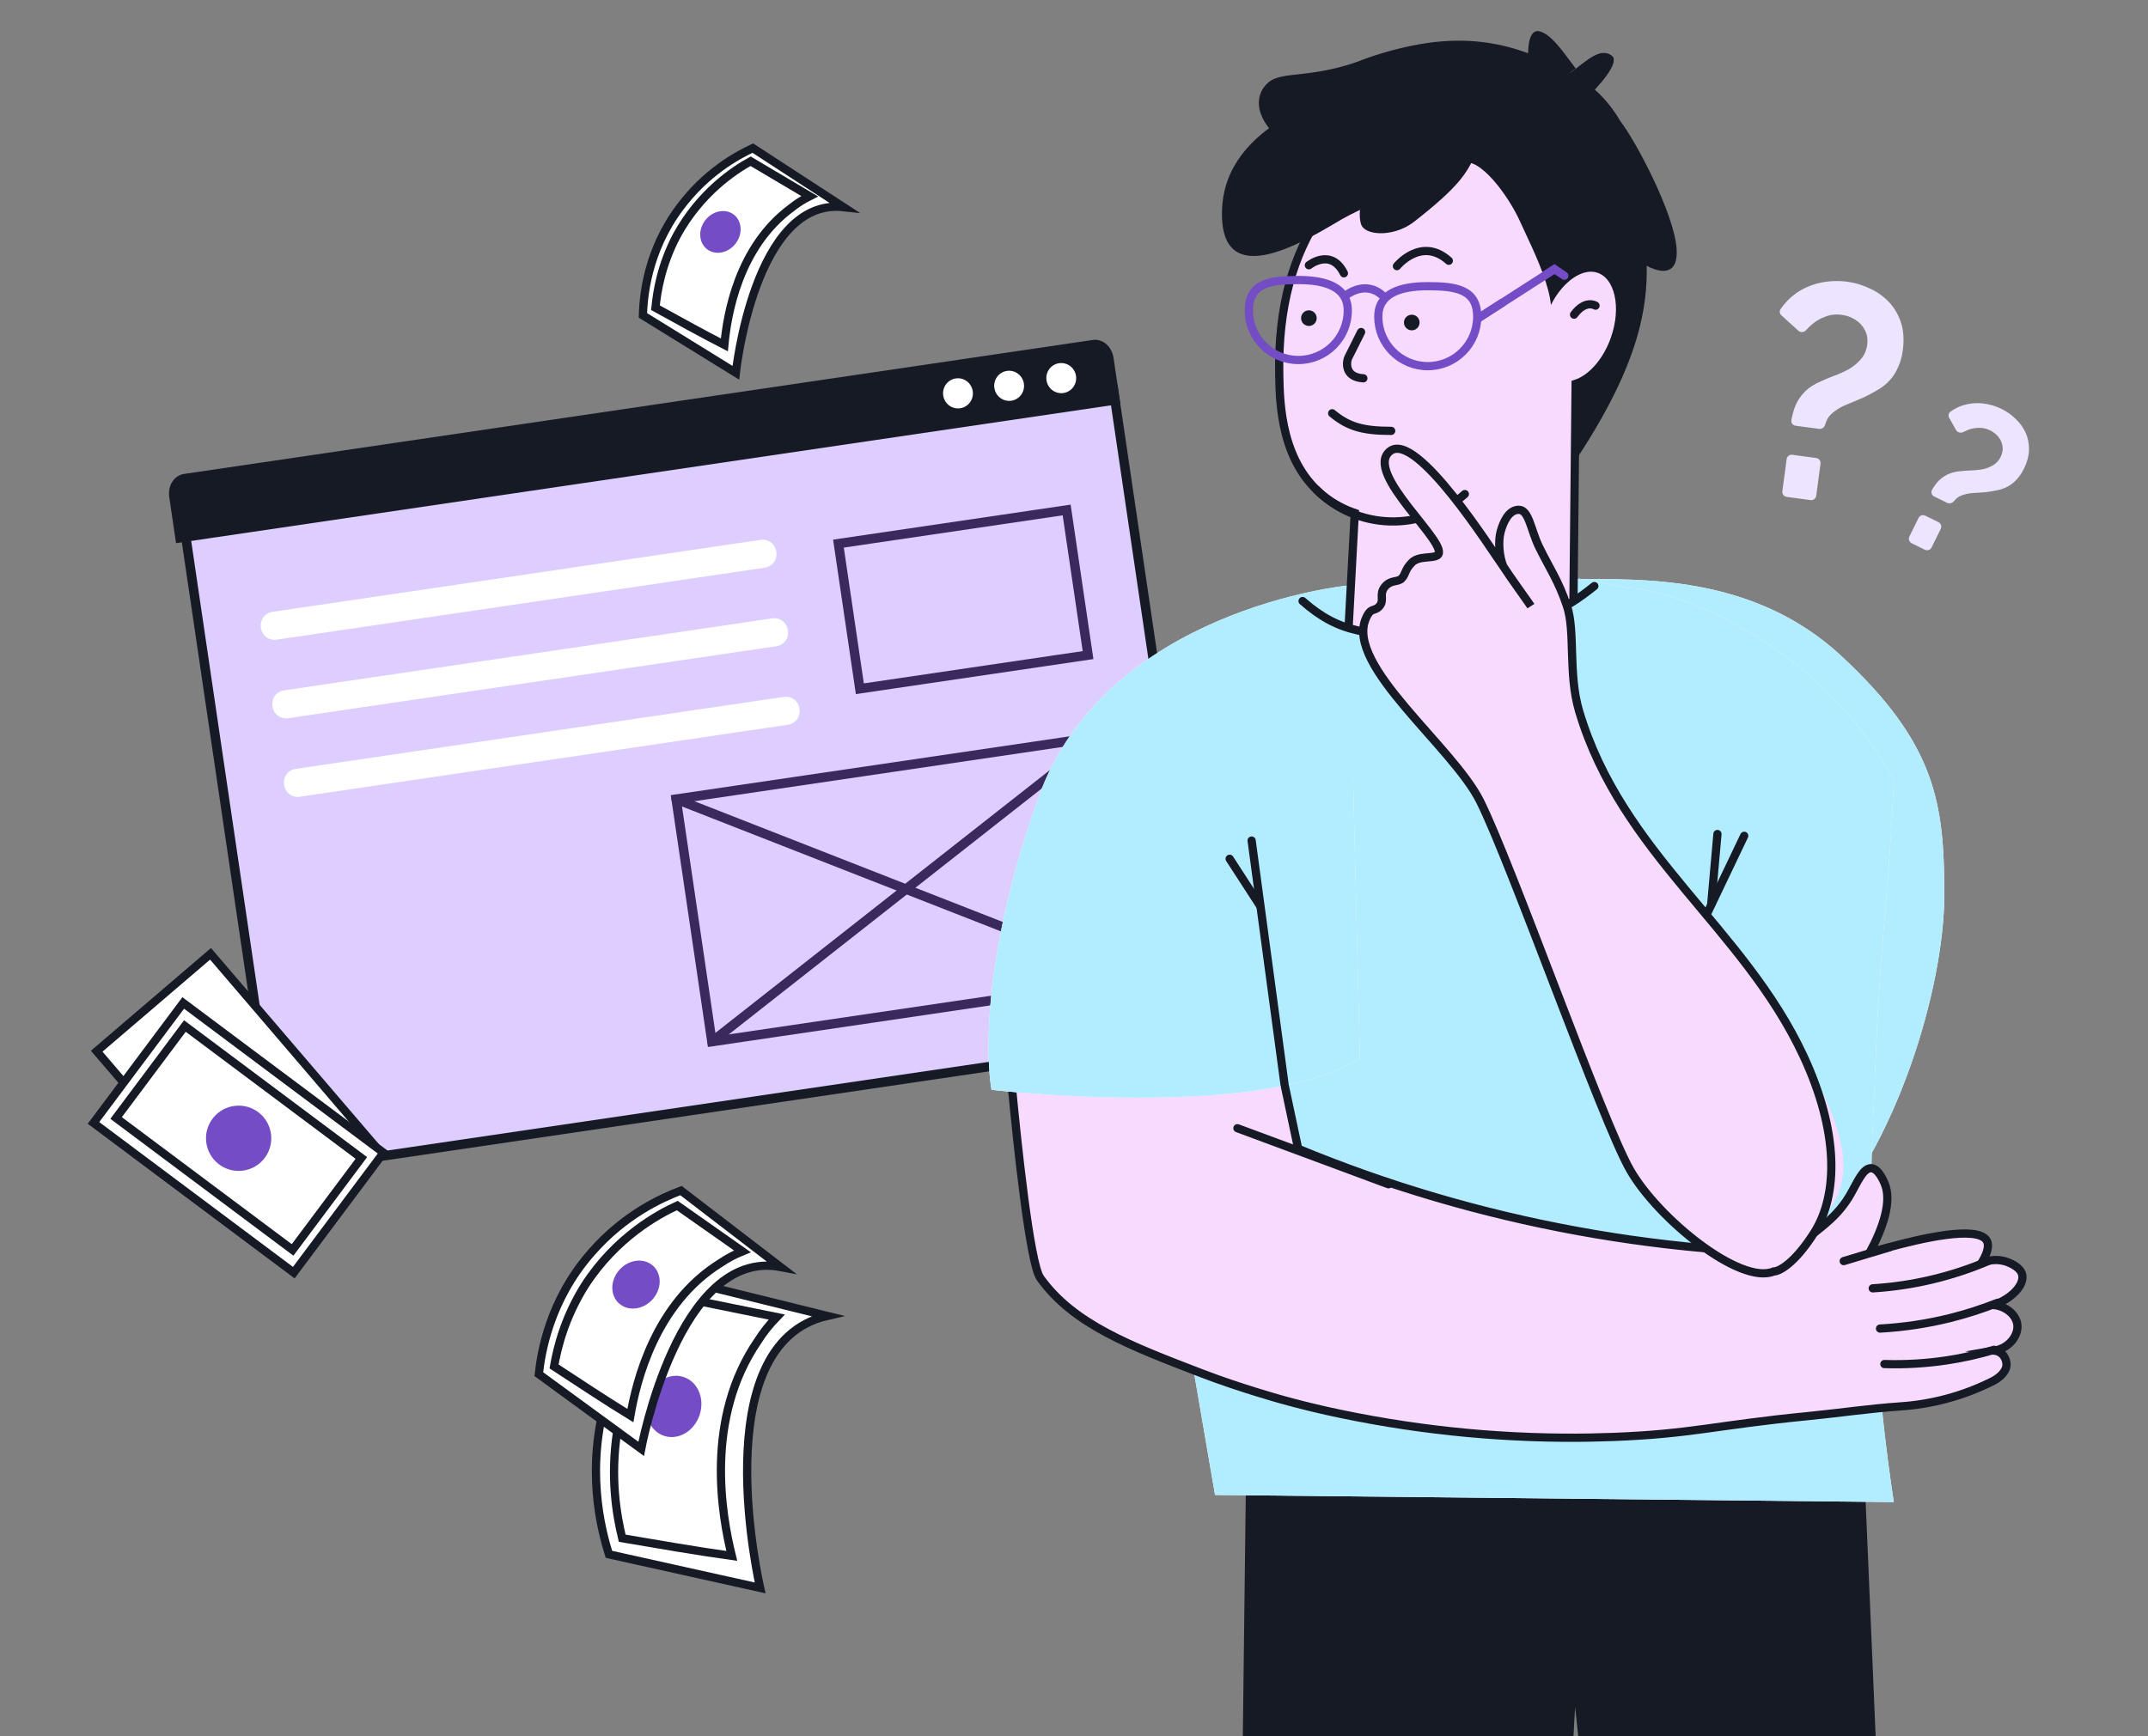 <?xml version="1.0" encoding="UTF-8"?> <svg xmlns="http://www.w3.org/2000/svg" width="522" height="422" viewBox="0 0 522 422" fill="none"><rect x="0" y="0" width="522" height="422" fill="#808080" stroke="none"/><g clip-path="url(#clip0_2564_27894)"><path d="M436.353 103.485C435.685 103.396 435.213 102.781 435.335 102.118C435.544 100.991 435.827 99.93 436.184 98.933C436.722 97.546 437.515 96.319 438.564 95.251C439.613 94.184 441.016 93.29 442.773 92.569C443.525 92.217 444.484 91.817 445.651 91.369C446.867 90.928 448.044 90.406 449.182 89.804C450.326 89.152 451.313 88.353 452.145 87.407C453.032 86.419 453.568 85.233 453.753 83.848C453.938 82.464 453.748 81.256 453.182 80.224C452.665 79.199 451.895 78.366 450.874 77.726C449.902 77.093 448.798 76.694 447.562 76.528C446.128 76.336 444.8 76.485 443.577 76.976C442.361 77.417 441.297 78.029 440.387 78.813C439.837 79.287 439.331 79.776 438.869 80.28C438.388 80.805 437.567 80.88 437.039 80.401L432.908 76.654C432.475 76.26 432.378 75.612 432.71 75.13C433.768 73.6 435.028 72.314 436.49 71.272C438.264 70.05 440.214 69.204 442.34 68.734C444.516 68.27 446.716 68.187 448.941 68.485C450.819 68.736 452.634 69.281 454.383 70.119C456.14 70.908 457.68 71.995 459.004 73.38C460.329 74.765 461.313 76.431 461.958 78.38C462.603 80.328 462.754 82.587 462.409 85.158C462.198 86.74 461.811 88.123 461.25 89.306C460.739 90.495 460.071 91.538 459.246 92.434C458.478 93.287 457.547 94.043 456.452 94.702C455.357 95.361 454.192 95.985 452.956 96.574C451.564 97.193 450.152 97.784 448.718 98.347C447.333 98.916 446.126 99.66 445.097 100.579C444.37 101.235 443.852 102.115 443.542 103.22C443.361 103.869 442.759 104.343 442.091 104.253L436.353 103.485ZM434.189 120.783C433.521 120.694 433.052 120.079 433.141 119.411L434.187 111.597C434.276 110.929 434.891 110.46 435.559 110.55L441.37 111.328C442.038 111.417 442.508 112.031 442.418 112.699L441.372 120.513C441.283 121.181 440.669 121.65 440 121.561L434.189 120.783Z" fill="#EDE4FF"></path><path d="M470.04 120.681C469.435 120.384 469.181 119.649 469.52 119.067C469.876 118.455 470.259 117.889 470.669 117.37C471.358 116.541 472.185 115.882 473.15 115.391C474.115 114.899 475.284 114.609 476.656 114.518C477.253 114.449 478.003 114.396 478.907 114.357C479.843 114.334 480.771 114.247 481.691 114.095C482.626 113.911 483.487 113.59 484.275 113.133C485.112 112.658 485.753 111.968 486.199 111.06C486.644 110.153 486.792 109.28 486.64 108.441C486.522 107.619 486.185 106.87 485.632 106.196C485.11 105.538 484.444 105.01 483.634 104.612C482.695 104.15 481.749 103.947 480.796 104.002C479.86 104.024 478.989 104.2 478.184 104.529C477.816 104.679 477.464 104.841 477.127 105.014C476.494 105.34 475.691 105.151 475.343 104.53L473.685 101.568C473.399 101.057 473.512 100.41 473.988 100.07C475.002 99.346 476.088 98.808 477.245 98.456C478.744 98.026 480.277 97.894 481.844 98.06C483.444 98.243 484.973 98.692 486.432 99.409C487.663 100.014 488.783 100.805 489.791 101.783C490.815 102.728 491.622 103.829 492.212 105.084C492.802 106.339 493.094 107.71 493.088 109.195C493.083 110.681 492.666 112.266 491.838 113.951C491.329 114.988 490.745 115.848 490.088 116.531C489.463 117.23 488.765 117.792 487.993 118.217C487.269 118.626 486.456 118.93 485.553 119.13C484.65 119.33 483.706 119.49 482.722 119.61C481.625 119.715 480.52 119.795 479.406 119.852C478.325 119.924 477.325 120.157 476.407 120.551C475.847 120.794 475.355 121.188 474.931 121.732C474.517 122.264 473.801 122.529 473.196 122.232L470.04 120.681ZM464.574 132.055C463.969 131.757 463.719 131.026 464.016 130.421L466.235 125.904C466.532 125.299 467.264 125.05 467.869 125.347L471.073 126.921C471.678 127.218 471.928 127.95 471.631 128.555L469.412 133.072C469.115 133.677 468.383 133.926 467.778 133.629L464.574 132.055Z" fill="#EDE4FF"></path><path d="M267.379 91.951L47.064 124.444C45.55 124.667 44.503 126.076 44.727 127.59L67.493 281.956C67.716 283.47 69.125 284.517 70.639 284.294L290.954 251.801C292.468 251.578 293.515 250.169 293.292 248.655L270.525 94.289C270.302 92.775 268.893 91.728 267.379 91.951Z" fill="#DECEFF" stroke="#161A25" stroke-width="2.296" stroke-miterlimit="10" stroke-linecap="round"></path><path d="M265.739 83.771L44.865 116.346C43.259 116.583 41.919 118.309 42.279 120.751L43.75 130.729L270.959 97.22L269.487 87.242C269.127 84.799 267.345 83.534 265.739 83.771Z" fill="#161A25" stroke="#161A25" stroke-width="2.296"></path><path d="M258.436 95.535C256.456 95.827 254.611 94.441 254.316 92.44C254.021 90.438 255.387 88.579 257.367 88.287C259.347 87.995 261.192 89.38 261.487 91.382C261.782 93.384 260.416 95.243 258.436 95.535Z" fill="white"></path><path d="M245.77 97.406C243.789 97.698 241.945 96.312 241.65 94.311C241.354 92.309 242.72 90.45 244.701 90.158C246.681 89.866 248.526 91.251 248.821 93.253C249.116 95.255 247.75 97.114 245.77 97.406Z" fill="white"></path><path d="M233.34 99.237C231.359 99.529 229.515 98.143 229.219 96.142C228.924 94.14 230.29 92.281 232.271 91.989C234.251 91.697 236.096 93.083 236.391 95.084C236.686 97.086 235.32 98.945 233.34 99.237Z" fill="white"></path><path d="M72.879 193.662L191.443 176.176C193.356 175.894 194.576 174.232 194.291 172.3C194.006 170.367 192.358 169.129 190.446 169.411L71.881 186.897C69.969 187.179 68.748 188.84 69.033 190.773C69.318 192.706 70.966 193.944 72.879 193.662Z" fill="white"></path><path d="M67.248 155.486L185.813 138C187.725 137.718 188.946 136.057 188.66 134.124C188.375 132.191 186.727 130.953 184.815 131.235L66.25 148.721C64.338 149.003 63.118 150.664 63.403 152.597C63.688 154.53 65.336 155.768 67.248 155.486Z" fill="white"></path><path d="M70.063 174.574L188.627 157.088C190.54 156.806 191.76 155.145 191.475 153.212C191.19 151.279 189.542 150.041 187.63 150.323L69.065 167.809C67.153 168.091 65.932 169.752 66.217 171.685C66.502 173.618 68.15 174.856 70.063 174.574Z" fill="white"></path><path d="M203.756 132.144L259.213 123.965L264.416 159.24L208.958 167.419L203.756 132.144Z" stroke="#39295D" stroke-width="2.296" stroke-miterlimit="10" stroke-linecap="round"></path><path d="M267.34 179.055L173.007 253.203" stroke="#39295D" stroke-width="2.296" stroke-miterlimit="10" stroke-linecap="round"></path><path d="M164.313 194.249L276.034 238.008" stroke="#39295D" stroke-width="2.296" stroke-miterlimit="10" stroke-linecap="round"></path><path d="M164.313 194.249L267.34 179.055L276.034 238.008L173.007 253.203L164.313 194.249Z" stroke="#39295D" stroke-width="2.296" stroke-miterlimit="10" stroke-linecap="round"></path><path d="M302.843 355.029L298.76 690.415H367.115C372.337 598.599 377.559 506.787 382.781 414.978C393.051 507.434 392.269 597.952 402.525 690.415L467.346 692.274C462.541 579.87 457.744 467.455 452.954 355.029H302.843Z" fill="#161A25"></path><path d="M447.425 159.407C425.754 139.297 397.885 140.942 383.359 140.726L410.513 222.436C417.129 227.311 431.964 240.683 438.371 255.169C444.778 269.655 442.55 291.616 441.157 299.393C461.006 278.848 472.497 239.809 472.497 217.56C472.497 195.311 470.518 180.836 447.425 159.407Z" fill="white"></path><path d="M447.425 159.407C425.754 139.297 397.885 140.942 383.359 140.726L410.513 222.436C417.129 227.311 431.964 240.683 438.371 255.169C444.778 269.655 442.55 291.616 441.157 299.393C461.006 278.848 472.497 239.809 472.497 217.56C472.497 195.311 470.518 180.836 447.425 159.407Z" fill="#B2ECFF"></path><path d="M460.223 189.703C459.228 214.539 456.954 229.001 455.973 253.836C455.304 270.599 454.928 276.009 454.772 283.999C454.351 311.145 456.174 338.28 460.223 365.127L295.272 363.393C285.566 306.85 275.863 250.303 266.165 193.752C271.463 190.271 276.779 186.675 282.112 182.964C300.849 170.034 318.53 156.938 335.23 143.83C335.23 143.83 354.541 149.804 371.429 141.397C373.058 141.261 375.283 141.105 377.956 140.948C379.439 140.854 381.09 140.781 382.834 140.697C387.554 140.509 393.431 143.103 397.629 143.041C416.794 145.923 445.748 162.444 460.223 189.703Z" fill="white"></path><path d="M460.223 189.703C459.228 214.539 456.954 229.001 455.973 253.836C455.304 270.599 454.928 276.009 454.772 283.999C454.351 311.145 456.174 338.28 460.223 365.127L295.272 363.393C285.566 306.85 275.863 250.303 266.165 193.752C271.463 190.271 276.779 186.675 282.112 182.964C300.849 170.034 318.53 156.938 335.23 143.83C335.23 143.83 354.541 149.804 371.429 141.397C373.058 141.261 375.283 141.105 377.956 140.948C379.439 140.854 381.09 140.781 382.834 140.697C387.554 140.509 393.431 143.103 397.629 143.041C416.794 145.923 445.748 162.444 460.223 189.703Z" fill="#B2ECFF"></path><path d="M483.783 335.978C476.865 339.378 469.345 341.383 461.652 341.879C454.342 342.38 447.031 343.466 439.72 344.187C416.743 346.432 411.334 348.553 391.96 349.294C387.918 349.44 384.816 349.472 383.417 349.482C362.903 349.589 342.441 347.399 322.414 342.955C318.153 341.994 314.476 341.054 311.061 340.093C311.061 340.093 301.119 337.315 292.335 333.942C274.508 327.111 260.847 321.868 252.815 310.672C250.246 307.08 247.186 277.596 245.912 264.28C245.546 260.333 245.327 257.805 245.327 257.805L253.975 250.599L308.764 247.633C309.683 251.967 310.612 256.291 311.521 260.615C312.837 266.832 314.156 273.043 315.479 279.247C326.345 283.743 337.442 287.662 348.722 290.986C371.531 297.703 394.986 301.992 418.696 303.779C424.911 304.02 429.945 304.281 433.182 304.479C434.728 303.841 436.214 303.065 437.621 302.161C443.407 297.805 446.926 295.174 449.746 290.223C451.355 287.445 452.723 283.957 454.707 283.957C456.389 284.019 457.569 286.704 457.945 287.539C459.908 292.02 457.517 298.599 454.415 304.416L455.94 304.02C456.775 303.79 457.84 303.487 459.073 303.174C466.718 301.085 480.504 297.837 482.78 301.513C483.25 302.286 483.48 303.8 481.559 307.017C482.026 306.821 482.508 306.66 483 306.537V306.537C484.618 306.123 486.323 306.214 487.888 306.798C488.504 307.048 490.948 307.988 491.407 309.785C492.002 312.051 489.412 315.414 484.535 317.221C487.574 317.545 489.914 319.623 490.237 321.9C490.613 324.542 488.316 327.686 484.702 328.302C485.42 328.383 486.089 328.703 486.603 329.21C486.972 329.595 487.252 330.057 487.422 330.563C487.591 331.068 487.647 331.605 487.585 332.135C487.585 332.135 487.386 334.307 483.783 335.978Z" fill="#F9DAFF" stroke="#161A25" stroke-width="2" stroke-miterlimit="10" stroke-linecap="round"></path><path d="M483.074 306.567C474.194 310.341 464.735 312.573 455.105 313.168" stroke="#161A25" stroke-width="2" stroke-miterlimit="10" stroke-linecap="round"></path><path d="M485.485 316.667C481.691 318.169 477.8 319.418 473.84 320.406C468.279 321.781 462.6 322.631 456.879 322.944" stroke="#161A25" stroke-width="2" stroke-miterlimit="10" stroke-linecap="round"></path><path d="M484.609 328.104C480.822 329.239 476.959 330.101 473.048 330.683C468.048 331.435 462.989 331.732 457.936 331.571" stroke="#161A25" stroke-width="2" stroke-miterlimit="10" stroke-linecap="round"></path><path d="M459.136 303.205L448.055 306.547" stroke="#161A25" stroke-width="2" stroke-miterlimit="10" stroke-linecap="round"></path><path d="M300.713 274.245L337.434 287.874" stroke="#161A25" stroke-width="2" stroke-miterlimit="10" stroke-linecap="round"></path><path d="M327.679 142.306C327.679 142.306 268.66 147.977 252.305 193.993C235.95 240.009 240.952 264.917 240.952 264.917C240.952 264.917 306.812 272.573 330.478 257.189L327.679 142.306Z" fill="white"></path><path d="M327.679 142.306C327.679 142.306 268.66 147.977 252.305 193.993C235.95 240.009 240.952 264.917 240.952 264.917C240.952 264.917 306.812 272.573 330.478 257.189L327.679 142.306Z" fill="#B2ECFF"></path><path d="M371.115 116.938C371.941 117.833 373.045 118.422 374.248 118.609C377.966 119.017 381.319 114.286 383.241 111.372C400.41 85.262 401.905 69.843 399.022 53.895C398.333 50.114 402.144 34.348 388.588 28.896C373.089 22.63 344.139 34.672 344.995 51.768C345.632 64.197 371.115 116.938 371.115 116.938Z" fill="#161A25"></path><path d="M310.883 91.363C311.019 98.141 311.322 112.658 322.048 120.877C324.222 122.53 326.648 123.82 329.233 124.7L327.009 165.911C334.267 173.178 344.043 177.375 354.31 177.631C364.578 177.888 374.551 174.185 382.163 167.29L382.905 93.305C386.665 92.115 390.424 88.021 392.409 82.412C395.135 74.704 393.453 67.081 388.607 65.378C384.429 63.895 379.208 67.467 376.074 73.524C365.234 70.767 347.448 28.281 347.448 28.281C326.242 41.708 310.152 57.294 310.883 91.363Z" fill="#F9DAFF" stroke="#161A25" stroke-width="2" stroke-miterlimit="10" stroke-linecap="round"></path><path d="M387.741 74.293C387.741 74.293 385.298 72.737 382.52 76.486Z" fill="white"></path><path d="M387.741 74.293C387.741 74.293 385.298 72.737 382.52 76.486" stroke="#161A25" stroke-width="2" stroke-miterlimit="10" stroke-linecap="round"></path><path d="M355.981 120.092C350.975 124.559 344.448 126.939 337.742 126.745C331.036 126.551 324.658 123.797 319.918 119.048" stroke="#161A25" stroke-width="2" stroke-miterlimit="10" stroke-linecap="round"></path><path d="M330.77 80.709C330.77 80.709 327.984 86.281 327.636 86.977C327.287 87.674 326.477 91.695 331.323 91.957" stroke="#161A25" stroke-width="2" stroke-miterlimit="10" stroke-linecap="round"></path><path d="M323.741 100.457C327.636 103.69 331.118 104.735 338.082 104.735" stroke="#161A25" stroke-width="2" stroke-miterlimit="10" stroke-linecap="round"></path><path d="M318.08 64.478C318.08 64.478 323.457 60.164 326.591 66.431" stroke="#161A25" stroke-width="2" stroke-miterlimit="10" stroke-linecap="round"></path><path d="M339.475 64.691C339.475 64.691 345.395 57.378 352.085 63.383" stroke="#161A25" stroke-width="2" stroke-miterlimit="10" stroke-linecap="round"></path><path d="M315.511 87.508C322.15 87.508 327.532 82.126 327.532 75.487C327.532 69.915 322.412 68.067 315.511 68.066C308.61 68.066 303.49 68.848 303.49 75.487C303.49 82.126 308.872 87.508 315.511 87.508Z" stroke="#744CC6" stroke-width="2" stroke-miterlimit="10" stroke-linecap="round"></path><path d="M346.968 89.007C340.329 89.007 334.947 83.625 334.947 76.986C334.947 71.414 340.067 69.566 346.968 69.565C353.869 69.565 358.989 70.347 358.989 76.986C358.989 83.625 353.607 89.007 346.968 89.007Z" stroke="#744CC6" stroke-width="2" stroke-miterlimit="10" stroke-linecap="round"></path><path d="M327.061 71.81C327.061 71.81 331.677 67.946 335.959 71.81" stroke="#744CC6" stroke-width="2" stroke-miterlimit="10" stroke-linecap="round"></path><path d="M359.166 77.408L377.746 65.387L380.159 67.026" stroke="#744CC6" stroke-width="2" stroke-miterlimit="10" stroke-linecap="round"></path><path d="M343.083 80.3C344.133 80.3 344.984 79.449 344.984 78.399C344.984 77.349 344.133 76.498 343.083 76.498C342.033 76.498 341.182 77.349 341.182 78.399C341.182 79.449 342.033 80.3 343.083 80.3Z" fill="#161A25"></path><path d="M318.08 79.235C319.13 79.235 319.981 78.384 319.981 77.334C319.981 76.285 319.13 75.434 318.08 75.434C317.031 75.434 316.18 76.285 316.18 77.334C316.18 78.384 317.031 79.235 318.08 79.235Z" fill="#161A25"></path><path d="M319.929 147.037C319.929 147.037 335.803 168.97 386.77 144.343C391.281 158.421 395.79 172.503 400.295 186.588L364.597 193.899L314.289 186.923L319.929 147.037Z" fill="#B2ECFF"></path><path d="M373.95 7.58C369.771 6.883 371.28 20.812 373.95 24.643L385.789 19.768C382.771 17.678 378.128 8.276 373.95 7.58Z" fill="#161A25"></path><path d="M391.71 13.502C388.924 11.412 385.79 14.546 381.612 17.68L385.094 24.296C388.228 21.395 393.939 15.173 391.71 13.502Z" fill="#D9D9D9"></path><path d="M391.71 13.502C388.924 11.412 385.79 14.546 381.612 17.68L385.094 24.296C388.228 21.395 393.939 15.173 391.71 13.502Z" fill="#161A25"></path><path d="M297.005 50.414C298.119 30.357 323.47 22.324 336.006 20.815C342.158 26.619 354.462 38.505 354.462 39.62C354.462 41.013 333.568 49.022 326.255 53.2C318.943 57.379 295.767 72.701 297.005 50.414Z" fill="#161A25"></path><path d="M382.307 18.029C392.893 23.88 397.629 35.557 396.933 40.316L359.324 39.272C344.002 38.459 313.359 35.581 313.359 30.566C313.359 24.298 321.999 16.213 340.172 11.762C357.235 7.582 369.075 10.717 382.307 18.029Z" fill="#161A25"></path><path d="M312.795 35.314C320.951 41.361 326.53 35.119 333.608 30.004C337.688 22.635 344.002 9.67 332.165 14.201C318.471 19.444 311.63 17.027 308.138 20.123C304.646 23.219 304.64 29.268 312.795 35.314Z" fill="#161A25"></path><path d="M407.452 60.565C406.936 51.999 397.388 34.018 393.799 29.52C393.729 37.515 395.865 60.566 395.999 61.436C396.166 62.525 408.097 71.273 407.452 60.565Z" fill="#161A25"></path><path d="M355.494 39.654C352.012 41.048 351.316 44.541 351.316 46.278C351.315 48.015 366.15 81.962 373.95 80.012C381.75 78.062 372.209 60.157 369.423 53.895C366.637 47.634 359.542 38.034 355.494 39.654Z" fill="#F9DAFF"></path><path d="M343.654 53.896C354.797 45.19 356.306 42.172 358.628 37.529C356.886 36.02 346.451 36.114 338.651 38.621C330.851 41.129 329.469 52.598 330.99 54.988C332.511 57.378 339.07 57.477 343.654 53.896Z" fill="#161A25"></path><path d="M359.479 77.199L377.691 65.491" stroke="#744CC6" stroke-width="2" stroke-miterlimit="10" stroke-linecap="round"></path><path d="M316.55 146.103C325.439 153.951 333.028 154.743 348.422 153.951C373.54 152.659 380.076 148.314 387.448 142.46" stroke="#161A25" stroke-width="2" stroke-linecap="round"></path><path d="M396.134 284.38C402.947 296.296 422.96 312.469 431.051 309.064C432.328 309.064 436.076 307.191 440.845 299.701C446.806 290.337 454.489 285.231 438.29 256.716C429.368 241.01 418.876 227.244 407.395 213.142C398.031 201.64 387.665 187.558 383.962 174.144C382.171 167.655 382.91 156.615 380.805 147.339C380.164 144.516 377.104 139.078 374.856 133.817C372.736 128.857 371.387 122.976 368.882 123.92C363.582 124.711 368.882 142.658 368.882 142.658C368.882 142.658 361.059 131.04 351.657 119.29C349.954 117.162 341.658 106.509 337.825 109.644C334.262 112.559 339.567 118.802 343.049 123.92C346.531 129.038 350.572 134.146 349.295 134.997C348.018 135.848 344.79 134.997 343.049 136.806C341.307 138.615 341.656 139.592 340.611 140.636C339.659 141.588 338.002 140.848 336.521 142.658C335.039 144.467 336.521 145.86 335.243 147.339C333.966 148.818 332.68 147.239 331.905 150.387C328.675 163.52 346.603 176.488 350.79 182.166C356.751 190.253 355.256 187.345 362.921 202.666C370.586 217.987 389.321 272.463 396.134 284.38Z" fill="#F9DAFF"></path><path d="M372.037 147.338C371.555 146.575 366.85 140.075 365.332 137.69M365.332 137.69C364.335 135.305 364.031 131.619 364.682 129.234C365.295 126.987 366.616 123.919 369.088 123.919C371.56 123.919 372.019 128.857 374.005 132.92C376.576 138.181 378.732 141.13 380.804 147.338C382.877 153.546 381.044 163.746 383.745 172.842C394.08 207.651 423.751 225.466 438.289 256.715C446.819 275.05 446.805 290.336 440.844 299.7C436.075 307.19 432.328 309.063 431.05 309.063C422.96 312.468 402.947 296.295 396.134 284.379C389.321 272.462 367.343 210.062 359.678 194.741C352.997 181.385 326.997 161.83 331.905 150.386C333.182 147.407 333.965 148.818 335.243 147.338C336.52 145.859 335.039 144.466 336.52 142.657C338.001 140.847 339.659 141.587 340.61 140.635C341.655 139.591 341.307 138.614 343.048 136.805C344.789 134.996 348.017 135.847 349.294 134.996C352.88 132.606 331.003 114.91 337.825 109.643C344.247 104.685 362.643 133.992 365.332 137.69Z" stroke="#161A25" stroke-width="2"></path><path d="M414.766 222.247L423.872 203.167" stroke="#161A25" stroke-width="2" stroke-linecap="round"></path><path d="M298.824 208.753L306.183 220.114" stroke="#161A25" stroke-width="2" stroke-linecap="round"></path><path d="M304.166 204.321L312.165 263.595" stroke="#161A25" stroke-width="2" stroke-linecap="round"></path><path d="M417.368 202.733L415.85 219.862" stroke="#161A25" stroke-width="2" stroke-linecap="round"></path><path d="M51.163 231.851L23.501 255.524L63.019 301.7L90.681 278.026L51.163 231.851Z" fill="white" stroke="#161A25" stroke-width="2" stroke-miterlimit="10" stroke-linecap="round"></path><path d="M44.525 243.795L22.721 272.955L71.396 309.353L93.2 280.193L44.525 243.795Z" fill="white" stroke="#161A25" stroke-width="2" stroke-miterlimit="10" stroke-linecap="round"></path><path d="M44.929 249.405L28.215 271.757L71.103 303.827L87.817 281.475L44.929 249.405Z" fill="white" stroke="#161A25" stroke-width="2" stroke-miterlimit="10" stroke-linecap="round"></path><path d="M65.884 275.858C65.425 271.501 61.52 268.34 57.163 268.8C52.805 269.259 49.645 273.164 50.104 277.521C50.563 281.879 54.468 285.039 58.825 284.58C63.183 284.12 66.343 280.216 65.884 275.858Z" fill="#744CC6"></path><path d="M182.942 36C178.955 37.86 171.514 41.98 165.269 50.351C157.163 61.114 156.366 72.409 156.233 76.662C163.807 81.312 171.248 85.963 178.822 90.614C178.822 90.614 183.34 47.959 205 50.351L182.942 36Z" fill="white" stroke="#161A25" stroke-width="2" stroke-miterlimit="10" stroke-linecap="round"></path><path d="M159.289 74.802C159.687 70.682 160.751 64.304 164.471 57.261C170.185 46.764 178.557 41.316 182.41 39.19L196.761 47.694C195.167 48.491 193.705 49.421 192.376 50.484C179.354 60.052 176.696 76.662 176.032 83.838C170.318 80.914 164.87 77.858 159.289 74.802Z" fill="white" stroke="#161A25" stroke-width="2" stroke-miterlimit="10" stroke-linecap="round"></path><path d="M178.751 59.221C180.549 56.901 180.361 53.744 178.33 52.171C176.3 50.598 173.196 51.203 171.398 53.524C169.6 55.844 169.789 59.001 171.819 60.574C173.85 62.148 176.953 61.542 178.751 59.221Z" fill="#744CC6"></path><path d="M164.804 310.923C160.332 315.272 152.285 324.256 147.821 338.378C141.98 356.569 146.174 372.068 147.977 377.825C160.288 380.525 172.421 383.287 184.732 385.987C184.732 385.987 170.91 326.755 201.033 319.867L164.804 310.923Z" fill="white" stroke="#161A25" stroke-width="2" stroke-miterlimit="10" stroke-linecap="round"></path><path d="M151.204 373.911C149.819 368.208 148.271 359.17 149.973 348.005C152.735 331.283 161.408 320.086 165.579 315.444L188.761 320.147C186.997 321.958 185.473 323.885 184.189 325.928C171.205 344.808 175.385 368.292 177.838 378.212C168.823 376.959 160.103 375.404 151.204 373.911Z" fill="white" stroke="#161A25" stroke-width="2" stroke-miterlimit="10" stroke-linecap="round"></path><path d="M170.009 343.976C171.336 340.03 169.613 335.89 166.161 334.729C162.709 333.568 158.834 335.825 157.507 339.771C156.18 343.717 157.903 347.856 161.356 349.017C164.808 350.178 168.682 347.921 170.009 343.976Z" fill="#744CC6"></path><path d="M165.489 289.402C160.712 291.195 151.735 295.29 143.759 304.41C133.417 316.129 131.479 329.12 130.942 334.026C139.284 340.086 147.472 346.134 155.813 352.194C155.813 352.194 164.875 303.269 189.709 307.984L165.489 289.402Z" fill="white" stroke="#161A25" stroke-width="2" stroke-miterlimit="10" stroke-linecap="round"></path><path d="M134.644 332.151C135.476 327.423 137.279 320.142 142.215 312.331C149.768 300.705 159.94 295.157 164.588 293.045L180.42 304.171C178.504 304.949 176.73 305.894 175.098 307.004C159.176 316.897 154.609 335.868 153.195 344.107C146.85 340.212 140.824 336.187 134.644 332.151Z" fill="white" stroke="#161A25" stroke-width="2" stroke-miterlimit="10" stroke-linecap="round"></path><path d="M158.553 315.88C160.842 313.358 160.908 309.691 158.701 307.688C156.494 305.686 152.85 306.108 150.562 308.63C148.274 311.152 148.208 314.819 150.415 316.821C152.621 318.824 156.265 318.402 158.553 315.88Z" fill="#744CC6"></path></g><defs><clipPath id="clip0_2564_27894"><rect width="522" height="422" fill="white" transform="matrix(-1 0 0 1 522 0)"></rect></clipPath></defs></svg> 